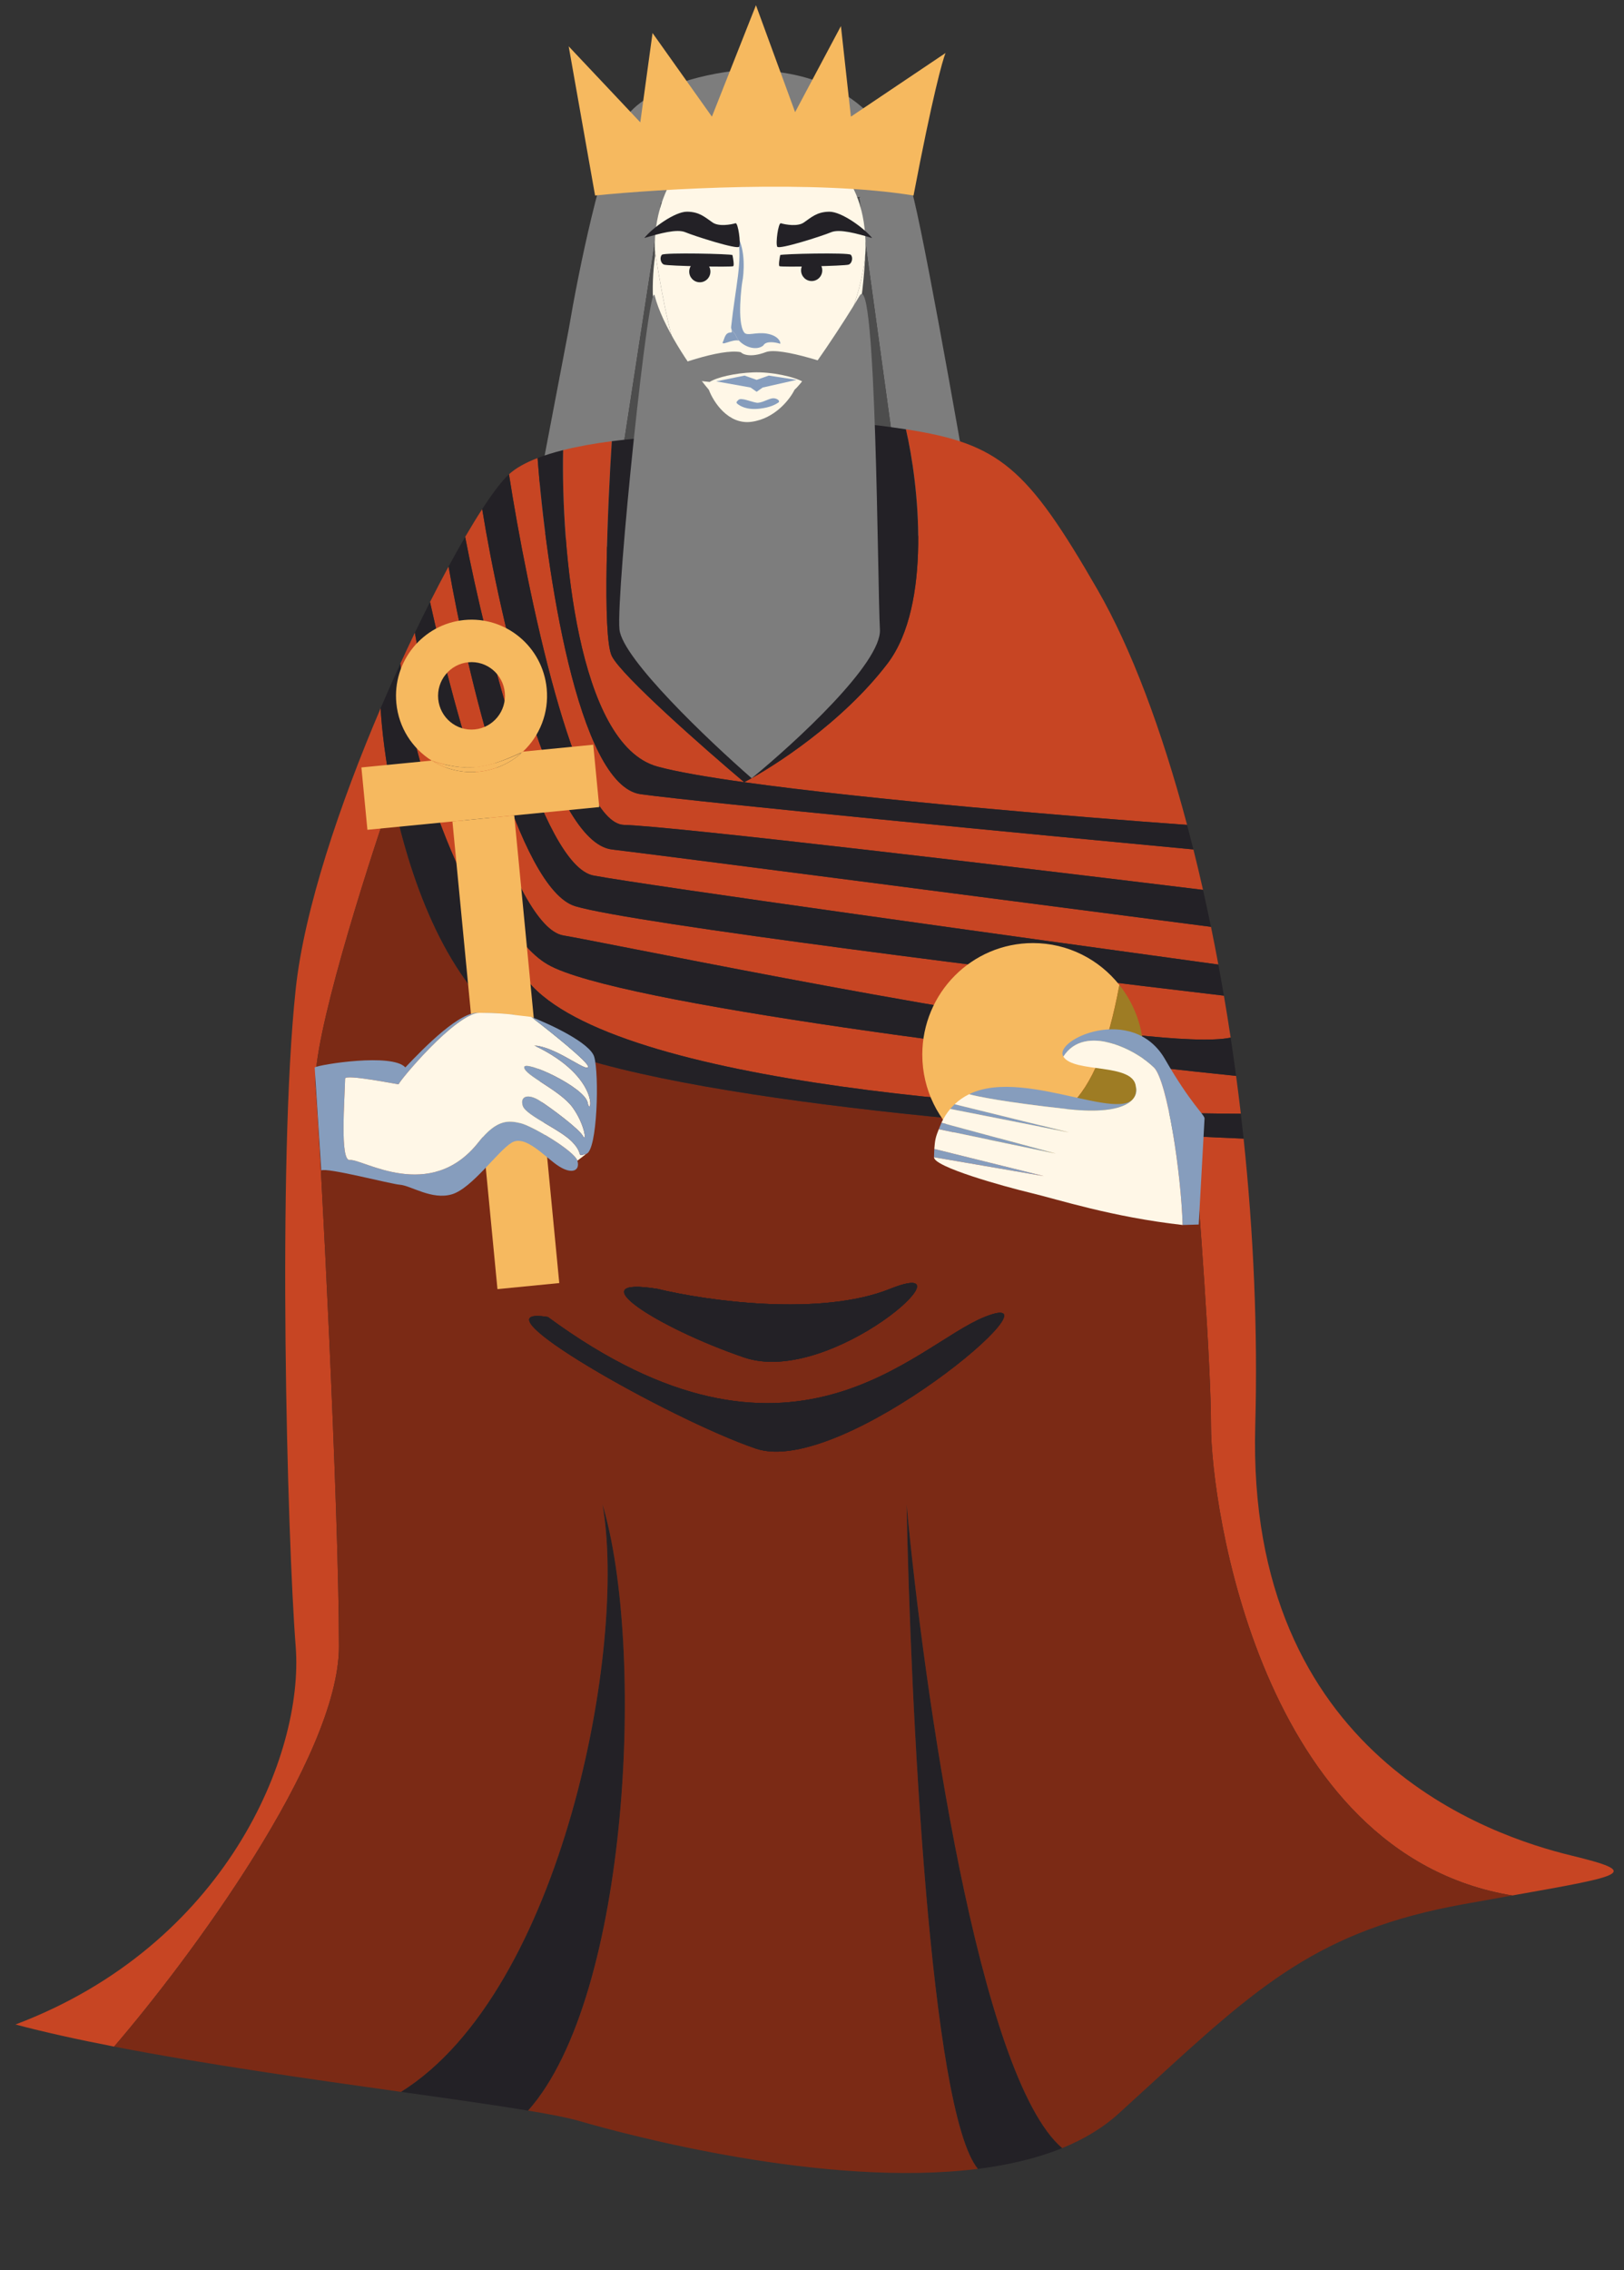 <svg width="63" height="88" viewBox="0 0 63 88" fill="none" xmlns="http://www.w3.org/2000/svg">
<rect x="0" y="0" width="63" height="88" fill="#333333" stroke="none"/>
<path fill-rule="evenodd" clip-rule="evenodd" d="M24.2 4.664C25.052 3.296 27.68 2.791 28.887 2.71C33.561 2.71 34.675 5.567 35.157 6.804C35.202 6.92 35.242 7.022 35.279 7.106C35.62 7.888 37.125 16.387 37.835 20.539L35.145 20.82L33.33 7.636L25.638 7.86L23.581 21.201L20.578 20.539L22.07 12.723C22.425 10.607 23.348 6.032 24.2 4.664Z" fill="#7D7D7D"/>
<path d="M23.581 21.201L26.117 21.76L35.145 20.82L33.33 7.636L25.638 7.86L23.581 21.201Z" fill="#4D4D4D"/>
<path fill-rule="evenodd" clip-rule="evenodd" d="M47.952 41.709C48.017 42.195 48.078 42.683 48.136 43.175C40.316 43.151 23.84 42.093 20.487 38.047C17.134 34.001 15.786 28.148 15.531 25.727C15.718 25.318 15.906 24.918 16.094 24.528C16.712 28.182 18.61 35.869 21.254 37.392C23.899 38.915 40.155 40.905 47.952 41.709ZM16.682 23.336C17.596 27.506 19.909 35.928 21.845 36.262C22.262 36.333 23.206 36.518 24.501 36.772L24.502 36.772C30.725 37.991 45.038 40.795 47.741 40.224C47.658 39.676 47.571 39.134 47.479 38.598C40.017 37.72 24.537 35.798 22.317 35.131C20.097 34.465 18.115 26.074 17.401 21.962C17.167 22.394 16.926 22.853 16.682 23.336ZM46.978 35.93C47.077 36.411 47.172 36.899 47.264 37.392C40.031 36.401 25.056 34.322 23.025 33.941C20.995 33.56 18.859 25.031 18.045 20.814C18.277 20.416 18.499 20.054 18.706 19.735C19.398 24.014 21.372 32.644 23.734 32.93C26.095 33.215 40.214 35.049 46.978 35.93ZM19.745 18.386C20.445 22.897 22.317 31.93 24.206 31.978C26.095 32.025 39.968 33.677 46.669 34.497C46.549 33.965 46.424 33.443 46.296 32.93C40.169 32.355 27.302 31.121 24.855 30.788C22.408 30.455 21.168 21.961 20.854 17.756C20.397 17.931 20.014 18.14 19.745 18.386ZM42.585 22.875C43.867 25.101 45.062 28.255 46.051 31.978C41.779 31.672 33.757 31.005 28.868 30.323C29.995 29.742 32.685 28.009 34.426 25.727C36.167 23.446 35.629 18.72 35.143 16.642C38.758 17.204 39.828 18.087 42.585 22.875ZM23.734 25.433C24.111 26.195 27.314 29.011 28.868 30.323C27.405 30.119 26.223 29.914 25.505 29.717C22.388 28.86 21.766 21.181 21.845 17.449C22.431 17.302 23.077 17.189 23.734 17.104C23.576 19.563 23.356 24.671 23.734 25.433Z" fill="#C74523"/>
<path d="M35.169 58.318C35.319 65.968 36.082 81.829 37.934 84.078C39.111 83.93 40.221 83.673 41.206 83.273C37.973 80.512 35.834 65.486 35.169 58.318Z" fill="#232126"/>
<path d="M23.372 58.318C24.339 63.785 21.821 77.182 15.556 81.093C17.481 81.363 19.196 81.605 20.487 81.819C24.452 77.367 25.024 63.801 23.372 58.318Z" fill="#232126"/>
<path d="M60.951 71.93C57.878 71.182 48.342 68.085 48.695 55.27C48.798 51.544 48.626 47.771 48.243 44.14C47.641 44.115 46.989 44.086 46.296 44.05C46.523 46.766 46.978 52.812 46.978 55.27C46.978 58.342 48.898 71.868 58.666 73.48C63.095 72.696 63.676 72.593 60.951 71.93Z" fill="#C74523"/>
<path d="M11.471 38.345C10.749 45.108 11.143 59.634 11.471 63.83C11.798 68.027 8.747 75.406 0.6 78.481C1.741 78.784 3.041 79.069 4.426 79.338C7.333 75.962 13.149 68.134 13.149 63.83C13.149 58.451 12.434 44.333 12.243 42.129C12.091 40.365 14.162 33.833 15.217 30.788C14.955 29.493 14.815 28.321 14.765 27.458C13.187 31.151 11.801 35.251 11.471 38.345Z" fill="#C74523"/>
<path fill-rule="evenodd" clip-rule="evenodd" d="M37.934 84.078C31.991 84.822 24.342 82.765 22.453 82.217C22.035 82.096 21.358 81.964 20.487 81.819C24.452 77.367 25.024 63.801 23.372 58.318C24.339 63.785 21.821 77.182 15.556 81.093L15.555 81.093C12.107 80.608 7.985 80.028 4.426 79.338C7.333 75.962 13.149 68.134 13.149 63.83C13.149 58.451 12.434 44.333 12.243 42.129C12.091 40.365 14.162 33.833 15.217 30.788C15.855 33.948 17.213 37.841 19.745 39.772C23.046 42.29 37.765 43.611 46.296 44.05C46.523 46.766 46.978 52.812 46.978 55.27C46.978 58.342 48.898 71.868 58.666 73.48C58.101 73.58 57.474 73.692 56.783 73.816C51.153 74.833 48.822 76.968 44.539 80.89C44.174 81.224 43.794 81.572 43.397 81.933C42.779 82.495 42.037 82.935 41.206 83.273C37.973 80.512 35.834 65.486 35.169 58.318C35.319 65.968 36.082 81.829 37.934 84.078ZM34.527 49.965C31.802 51.057 27.377 50.42 25.505 49.965C22.365 49.46 25.505 51.474 28.868 52.623C32.231 53.773 37.934 48.6 34.527 49.965Z" fill="#7B2A15"/>
<path d="M25.505 49.965C27.377 50.42 31.802 51.057 34.527 49.965C37.934 48.6 32.231 53.773 28.868 52.623C25.505 51.474 22.365 49.46 25.505 49.965Z" fill="#232126"/>
<path d="M25.505 49.965C27.377 50.42 31.802 51.057 34.527 49.965C37.934 48.6 32.231 53.773 28.868 52.623C25.505 51.474 22.365 49.46 25.505 49.965Z" fill="#232126"/>
<path d="M25.505 49.965C27.377 50.42 31.802 51.057 34.527 49.965C37.934 48.6 32.231 53.773 28.868 52.623C25.505 51.474 22.365 49.46 25.505 49.965Z" fill="#232126"/>
<path d="M21.254 51.054C30.685 57.99 35.468 52.146 38.193 51.054C41.6 49.689 32.684 57.305 29.32 56.156C25.957 55.007 18.115 50.548 21.254 51.054Z" fill="#232126"/>
<path d="M21.254 51.054C30.685 57.99 35.468 52.146 38.193 51.054C41.6 49.689 32.684 57.305 29.32 56.156C25.957 55.007 18.115 50.548 21.254 51.054Z" fill="#232126"/>
<path d="M21.254 51.054C30.685 57.99 35.468 52.146 38.193 51.054C41.6 49.689 32.684 57.305 29.32 56.156C25.957 55.007 18.115 50.548 21.254 51.054Z" fill="#232126"/>
<path d="M34.426 16.539C31.064 16.083 28.684 16.574 27.914 16.876C26.887 16.856 25.281 16.903 23.734 17.104C23.576 19.563 23.356 24.671 23.734 25.433C24.111 26.195 27.314 29.011 28.868 30.323C29.995 29.742 32.685 28.009 34.426 25.727C36.167 23.446 35.629 18.72 35.143 16.642C34.914 16.607 34.676 16.573 34.426 16.539Z" fill="#232126"/>
<path d="M20.854 17.756C21.168 21.961 22.408 30.455 24.855 30.788C27.302 31.121 40.169 32.355 46.296 32.93C46.216 32.609 46.134 32.291 46.051 31.978C41.779 31.672 33.757 31.005 28.868 30.323C27.405 30.119 26.223 29.914 25.505 29.717C22.388 28.86 21.766 21.181 21.845 17.449C21.489 17.538 21.156 17.64 20.854 17.756Z" fill="#232126"/>
<path d="M19.745 18.386C19.478 18.63 19.121 19.096 18.706 19.735C19.398 24.014 21.372 32.644 23.734 32.93C26.095 33.215 40.214 35.049 46.978 35.93C46.878 35.446 46.775 34.968 46.669 34.497C39.968 33.677 26.095 32.025 24.206 31.978C22.317 31.93 20.445 22.897 19.745 18.386Z" fill="#232126"/>
<path d="M17.401 21.962C18.115 26.074 20.097 34.465 22.317 35.131C24.537 35.798 40.017 37.72 47.479 38.598C47.41 38.193 47.338 37.791 47.264 37.392C40.031 36.401 25.056 34.322 23.025 33.941C20.995 33.56 18.859 25.031 18.045 20.814C17.838 21.169 17.622 21.553 17.401 21.962Z" fill="#232126"/>
<path d="M16.094 24.528C16.712 28.182 18.61 35.869 21.254 37.392C23.899 38.915 40.155 40.905 47.952 41.709C47.886 41.21 47.815 40.715 47.741 40.224C45.038 40.795 30.725 37.991 24.502 36.772L24.501 36.772C23.206 36.518 22.262 36.333 21.845 36.262C19.909 35.928 17.596 27.506 16.682 23.336C16.488 23.72 16.291 24.118 16.094 24.528Z" fill="#232126"/>
<path d="M20.487 38.047C17.134 34.001 15.786 28.148 15.531 25.727C15.273 26.29 15.016 26.869 14.765 27.458C14.815 28.321 14.955 29.493 15.217 30.788C15.855 33.948 17.213 37.841 19.745 39.772C23.046 42.29 37.765 43.611 46.296 44.05C46.989 44.086 47.641 44.115 48.243 44.14C48.209 43.817 48.173 43.495 48.136 43.175C40.316 43.151 23.84 42.093 20.487 38.047Z" fill="#232126"/>
<path fill-rule="evenodd" clip-rule="evenodd" d="M26.393 15.622C26.472 16.427 25.852 19.781 25.997 20.82C26.066 21.312 28.411 24.036 29.633 23.823C30.27 23.712 31.987 23.019 32.847 21.476C33.305 20.655 33.659 20.114 33.15 18.68C32.797 17.684 32.325 16.998 32.498 15.133L26.387 15.558C26.389 15.578 26.391 15.599 26.393 15.622ZM29.633 17.836C31.103 18.145 31.879 17.45 32.083 17.064L32.538 19.188C32.664 21.21 30.4 22.712 29.747 22.712C29.093 22.712 26.362 20.564 26.569 19.188C26.706 18.285 26.937 16.386 26.774 16.018C27.397 16.693 28.462 17.59 29.633 17.836Z" fill="#869DBD"/>
<path d="M32.083 17.064C31.879 17.45 31.103 18.145 29.633 17.836C28.462 17.59 27.397 16.693 26.774 16.018C26.937 16.386 26.706 18.285 26.569 19.188C26.362 20.564 29.093 22.712 29.747 22.712C30.4 22.712 32.664 21.21 32.538 19.188L32.083 17.064Z" fill="#FFF7E7"/>
<path fill-rule="evenodd" clip-rule="evenodd" d="M25.343 11.82C25.55 14.895 27.274 17.455 29.127 17.615C31.37 17.064 32.66 15.367 33.236 12.607C32.908 13.203 32.536 13.586 32.281 13.763C32.684 13.055 33.495 11.268 33.576 9.691C33.578 9.66 33.579 9.629 33.58 9.598C33.58 6.78 31.996 5.287 29.127 5.287C26.965 4.913 25.328 7.263 25.404 9.691C25.574 10.833 25.987 13.186 26.311 13.719C25.873 13.062 25.573 12.348 25.432 12.014C25.381 11.892 25.351 11.82 25.343 11.82Z" fill="#FFF7E7"/>
<path d="M25.415 9.91C25.41 9.837 25.406 9.764 25.404 9.691C25.574 10.833 25.987 13.186 26.311 13.719C25.873 13.062 25.573 12.348 25.432 12.014C25.381 11.892 25.351 11.82 25.343 11.82C25.302 11.2 25.322 10.558 25.415 9.91Z" fill="#FFF7E7"/>
<path d="M33.576 9.691C33.528 10.767 33.418 11.739 33.236 12.607C32.908 13.203 32.536 13.586 32.281 13.763C32.684 13.055 33.495 11.268 33.576 9.691Z" fill="#FFF7E7"/>
<path d="M28.446 10.318C28.485 10.282 28.442 10.017 28.415 9.889C28.37 9.84 25.778 9.784 25.68 9.875C25.582 9.966 25.62 10.205 25.759 10.258C25.899 10.312 28.397 10.364 28.446 10.318Z" fill="#232126"/>
<path d="M30.236 10.318C30.197 10.282 30.24 10.017 30.266 9.889C30.311 9.84 32.904 9.784 33.002 9.875C33.1 9.966 33.062 10.205 32.922 10.258C32.783 10.312 30.285 10.364 30.236 10.318Z" fill="#232126"/>
<ellipse cx="0.411" cy="0.414" rx="0.411" ry="0.414" transform="matrix(-1 0 0 1 31.898 10.067)" fill="#232126"/>
<ellipse cx="0.411" cy="0.414" rx="0.411" ry="0.414" transform="matrix(-1 0 0 1 27.559 10.115)" fill="#232126"/>
<path fill-rule="evenodd" clip-rule="evenodd" d="M28.541 12.998C28.52 12.94 28.361 12.795 28.361 12.685C28.541 11.04 28.808 10.155 28.624 9.195C28.919 9.703 28.867 10.585 28.792 10.95C28.779 11.015 28.579 12.489 28.868 12.887C28.98 13.041 29.314 12.865 29.737 12.932C30.161 13 30.293 13.235 30.268 13.327C30.091 13.269 29.711 13.201 29.612 13.393C29.357 13.602 28.908 13.467 28.67 13.206C28.613 13.143 28.568 13.072 28.541 12.998Z" fill="#869DBD"/>
<path d="M28.541 12.998C28.52 12.94 28.361 12.795 28.361 12.685C28.361 12.772 28.426 12.887 28.361 12.887C28.121 12.887 28.112 13.12 28.047 13.245C27.944 13.441 28.41 13.134 28.67 13.206C28.613 13.143 28.568 13.072 28.541 12.998Z" fill="#869DBD"/>
<path d="M29.822 14.56L30.902 14.726L29.587 15.023L29.352 15.188L29.118 15.023L27.783 14.784L28.883 14.56L29.352 14.726L29.822 14.56Z" fill="#869DBD"/>
<path d="M28.603 15.652C28.53 15.592 28.604 15.547 28.655 15.496C28.763 15.409 29.131 15.575 29.345 15.611C29.516 15.639 29.77 15.481 29.939 15.445C30.107 15.408 30.301 15.54 30.188 15.611C30.076 15.682 29.89 15.792 29.474 15.842C28.953 15.905 28.694 15.727 28.603 15.652Z" fill="#869DBD"/>
<path d="M19.949 31.61L21.696 49.739L19.298 49.974L17.551 31.845L19.949 31.61Z" fill="#F6B95F"/>
<path fill-rule="evenodd" clip-rule="evenodd" d="M20.288 29.137C18.935 29.784 18.164 29.961 16.745 29.484L14.02 29.751L14.253 32.168L23.247 31.287L23.014 28.87L20.288 29.137ZM16.791 29.512C17.31 29.824 17.928 29.978 18.575 29.915C19.222 29.851 19.799 29.58 20.248 29.174C18.756 29.858 18.012 29.883 16.791 29.512Z" fill="#F6B95F"/>
<path fill-rule="evenodd" clip-rule="evenodd" d="M18.008 24.036C16.398 24.194 15.219 25.638 15.376 27.261C15.467 28.213 15.998 29.015 16.745 29.484C18.164 29.961 18.935 29.784 20.288 29.137C20.932 28.532 21.3 27.642 21.208 26.69C21.051 25.067 19.619 23.879 18.008 24.036ZM18.417 28.277C17.704 28.347 17.07 27.821 17 27.102C16.931 26.383 17.453 25.744 18.166 25.674C18.88 25.604 19.514 26.13 19.583 26.849C19.652 27.568 19.13 28.207 18.417 28.277Z" fill="#F6B95F"/>
<path d="M16.791 29.512C17.31 29.824 17.928 29.978 18.575 29.915C19.222 29.851 19.799 29.58 20.248 29.174C18.756 29.858 18.012 29.883 16.791 29.512Z" fill="#F6B95F"/>
<path d="M12.207 41.379C12.409 41.264 15.216 40.814 15.724 41.379C16.48 40.581 17.873 39.161 18.613 39.264C19.205 39.347 19.793 39.269 19.982 39.348C19.757 39.307 19.215 39.264 18.613 39.264C17.677 39.264 15.444 41.959 15.466 42.034C15.47 42.048 13.393 41.627 13.389 41.813C13.371 42.641 13.181 45.02 13.572 44.969C14.05 44.907 16.693 46.657 18.567 44.274C19.273 43.376 19.737 43.433 20.194 43.54C20.652 43.647 22.288 44.622 22.399 44.996C22.51 45.37 22.207 45.543 21.683 45.212C21.159 44.88 20.393 43.969 19.851 44.295C19.309 44.621 18.316 46.061 17.535 46.297C16.753 46.532 15.945 45.959 15.51 45.927C15.162 45.902 12.687 45.251 12.463 45.373L12.207 41.379Z" fill="#869DBD"/>
<path fill-rule="evenodd" clip-rule="evenodd" d="M22.399 44.996L22.746 44.729C22.59 44.776 22.539 44.791 22.512 44.768C22.466 44.728 22.499 44.567 22.178 44.247C21.952 44.023 21.57 43.797 21.206 43.582C20.758 43.317 20.339 43.069 20.278 42.862C20.167 42.488 20.492 42.39 20.929 42.666C21.366 42.943 22.458 43.756 22.611 44.035C22.765 44.315 22.696 43.602 22.214 42.932C21.963 42.584 21.471 42.264 21.054 41.992C20.668 41.741 20.346 41.531 20.335 41.378C20.311 41.059 22.688 42.137 22.8 42.756C22.912 43.374 23.36 41.772 20.721 40.528C21.22 40.564 21.806 40.897 22.232 41.138C22.549 41.317 22.777 41.446 22.814 41.366C22.883 41.214 21.371 40.006 20.606 39.421L19.982 39.348C19.757 39.307 19.215 39.264 18.613 39.264C17.677 39.264 15.444 41.959 15.466 42.034C15.47 42.048 13.393 41.627 13.389 41.813C13.371 42.641 13.181 45.02 13.572 44.969C14.05 44.907 16.693 46.657 18.567 44.274C19.273 43.376 19.737 43.433 20.194 43.54C20.652 43.647 22.288 44.622 22.399 44.996Z" fill="#FFF7E7"/>
<path d="M20.606 39.421C21.355 39.712 22.891 40.429 23.051 40.968C23.25 41.642 23.176 44.599 22.746 44.729C22.59 44.776 22.539 44.791 22.512 44.768C22.466 44.728 22.499 44.567 22.178 44.247C21.952 44.023 21.57 43.797 21.206 43.582C20.758 43.317 20.339 43.069 20.278 42.862C20.167 42.488 20.492 42.39 20.929 42.666C21.366 42.943 22.458 43.756 22.611 44.035C22.765 44.315 22.696 43.602 22.214 42.932C21.963 42.584 21.471 42.264 21.054 41.992C20.668 41.741 20.346 41.531 20.335 41.378C20.311 41.059 22.688 42.137 22.8 42.756C22.912 43.374 23.36 41.772 20.721 40.528C21.22 40.564 21.806 40.897 22.232 41.138C22.549 41.317 22.777 41.446 22.814 41.366C22.883 41.214 21.371 40.006 20.606 39.421Z" fill="#869DBD"/>
<path fill-rule="evenodd" clip-rule="evenodd" d="M35.779 40.885C35.779 42.25 36.407 43.468 37.388 44.261C41.097 44.056 42.531 42.918 43.425 38.185C42.639 37.194 41.429 36.559 40.072 36.559C37.701 36.559 35.779 38.495 35.779 40.885Z" fill="#F6B95F"/>
<path d="M40.072 45.211C42.442 45.211 44.364 43.274 44.364 40.885C44.364 39.864 44.013 38.925 43.425 38.185C42.531 42.918 41.097 44.056 37.388 44.261C38.123 44.855 39.056 45.211 40.072 45.211Z" fill="#9E7C24"/>
<path d="M45.196 41.063C43.946 38.892 40.845 40.309 41.251 40.961C42.086 39.65 44.125 40.726 44.768 41.385C45.283 41.912 45.825 45.513 45.877 47.488C46.099 47.482 46.309 47.476 46.502 47.47L46.728 43.358C46.726 43.21 46.197 42.8 45.196 41.063Z" fill="#869DBD"/>
<path d="M44.063 42.121C44.248 43.993 39.882 41.292 37.595 42.418C37.872 42.502 39.026 42.736 41.428 42.998C43.83 43.26 44.185 42.523 44.063 42.121Z" fill="#869DBD"/>
<path d="M41.478 43.9L37.035 42.806C36.973 42.864 36.916 42.925 36.862 42.989L41.478 43.9Z" fill="#869DBD"/>
<path d="M40.956 44.72L36.522 43.523C36.501 43.568 36.437 43.728 36.418 43.775L40.956 44.72Z" fill="#869DBD"/>
<path d="M40.496 45.593L36.245 44.54C36.24 44.612 36.233 44.789 36.232 44.861L40.496 45.593Z" fill="#869DBD"/>
<path d="M41.251 40.961C41.657 41.613 43.971 41.19 44.063 42.121C44.185 42.523 43.83 43.26 41.428 42.998C39.026 42.736 37.872 42.502 37.595 42.418C37.38 42.524 37.194 42.655 37.035 42.806L41.478 43.9L36.862 42.989C36.724 43.152 36.612 43.331 36.522 43.523L40.956 44.72L36.418 43.775C36.293 44.085 36.27 44.2 36.245 44.54L40.496 45.593L36.232 44.861C36.225 45.239 38.95 45.996 39.986 46.244C41.042 46.496 43.125 47.178 45.877 47.488C45.825 45.513 45.283 41.912 44.768 41.385C44.125 40.726 42.086 39.65 41.251 40.961Z" fill="#FFF7E7"/>
<path d="M31.178 8.629C30.943 8.789 30.489 8.713 30.292 8.655C30.192 8.629 30.08 9.445 30.153 9.565C30.226 9.684 31.909 9.144 32.239 9.004C32.57 8.864 33.241 9.054 33.833 9.228C33.535 8.854 32.653 8.203 32.17 8.207C31.687 8.212 31.472 8.429 31.178 8.629Z" fill="#232126"/>
<path d="M27.648 8.628C27.884 8.788 28.337 8.712 28.534 8.654C28.634 8.628 28.746 9.444 28.673 9.564C28.601 9.683 26.918 9.143 26.587 9.003C26.256 8.863 25.585 9.053 24.994 9.227C25.291 8.853 26.174 8.202 26.656 8.206C27.139 8.211 27.354 8.428 27.648 8.628Z" fill="#232126"/>
<path d="M29.704 13.652C29.127 13.871 28.818 13.743 28.735 13.652C27.959 13.499 26.063 14.192 25.212 14.557L27.529 14.807C27.805 14.629 28.495 14.465 29.213 14.436C29.932 14.408 30.823 14.605 31.158 14.807L33.404 14.557C32.411 14.164 30.281 13.432 29.704 13.652Z" fill="#7D7D7D"/>
<path d="M29.16 16.351C28.249 16.479 27.673 15.577 27.499 15.111C26.72 14.185 25.685 12.593 25.399 11.466C25.184 10.616 23.89 22.986 24.031 24.402C24.145 25.535 27.498 28.719 29.16 30.169C30.85 28.787 34.211 25.697 34.135 24.402C34.041 22.784 34.001 10.346 33.347 11.466C32.825 12.362 31.282 14.711 30.822 15.111C30.647 15.471 30.071 16.223 29.16 16.351Z" fill="#7D7D7D"/>
<path d="M35.439 7.579C31.638 6.96 25.619 7.322 23.085 7.579L22.061 1.796L24.012 3.865L24.839 4.743L25.314 1.28L27.617 4.522L29.326 0.202L30.845 4.348L32.622 1.011L33.009 4.522L36.682 2.054C36.572 2.299 36.17 3.748 35.439 7.579Z" fill="#F6B95F"/>
</svg>
